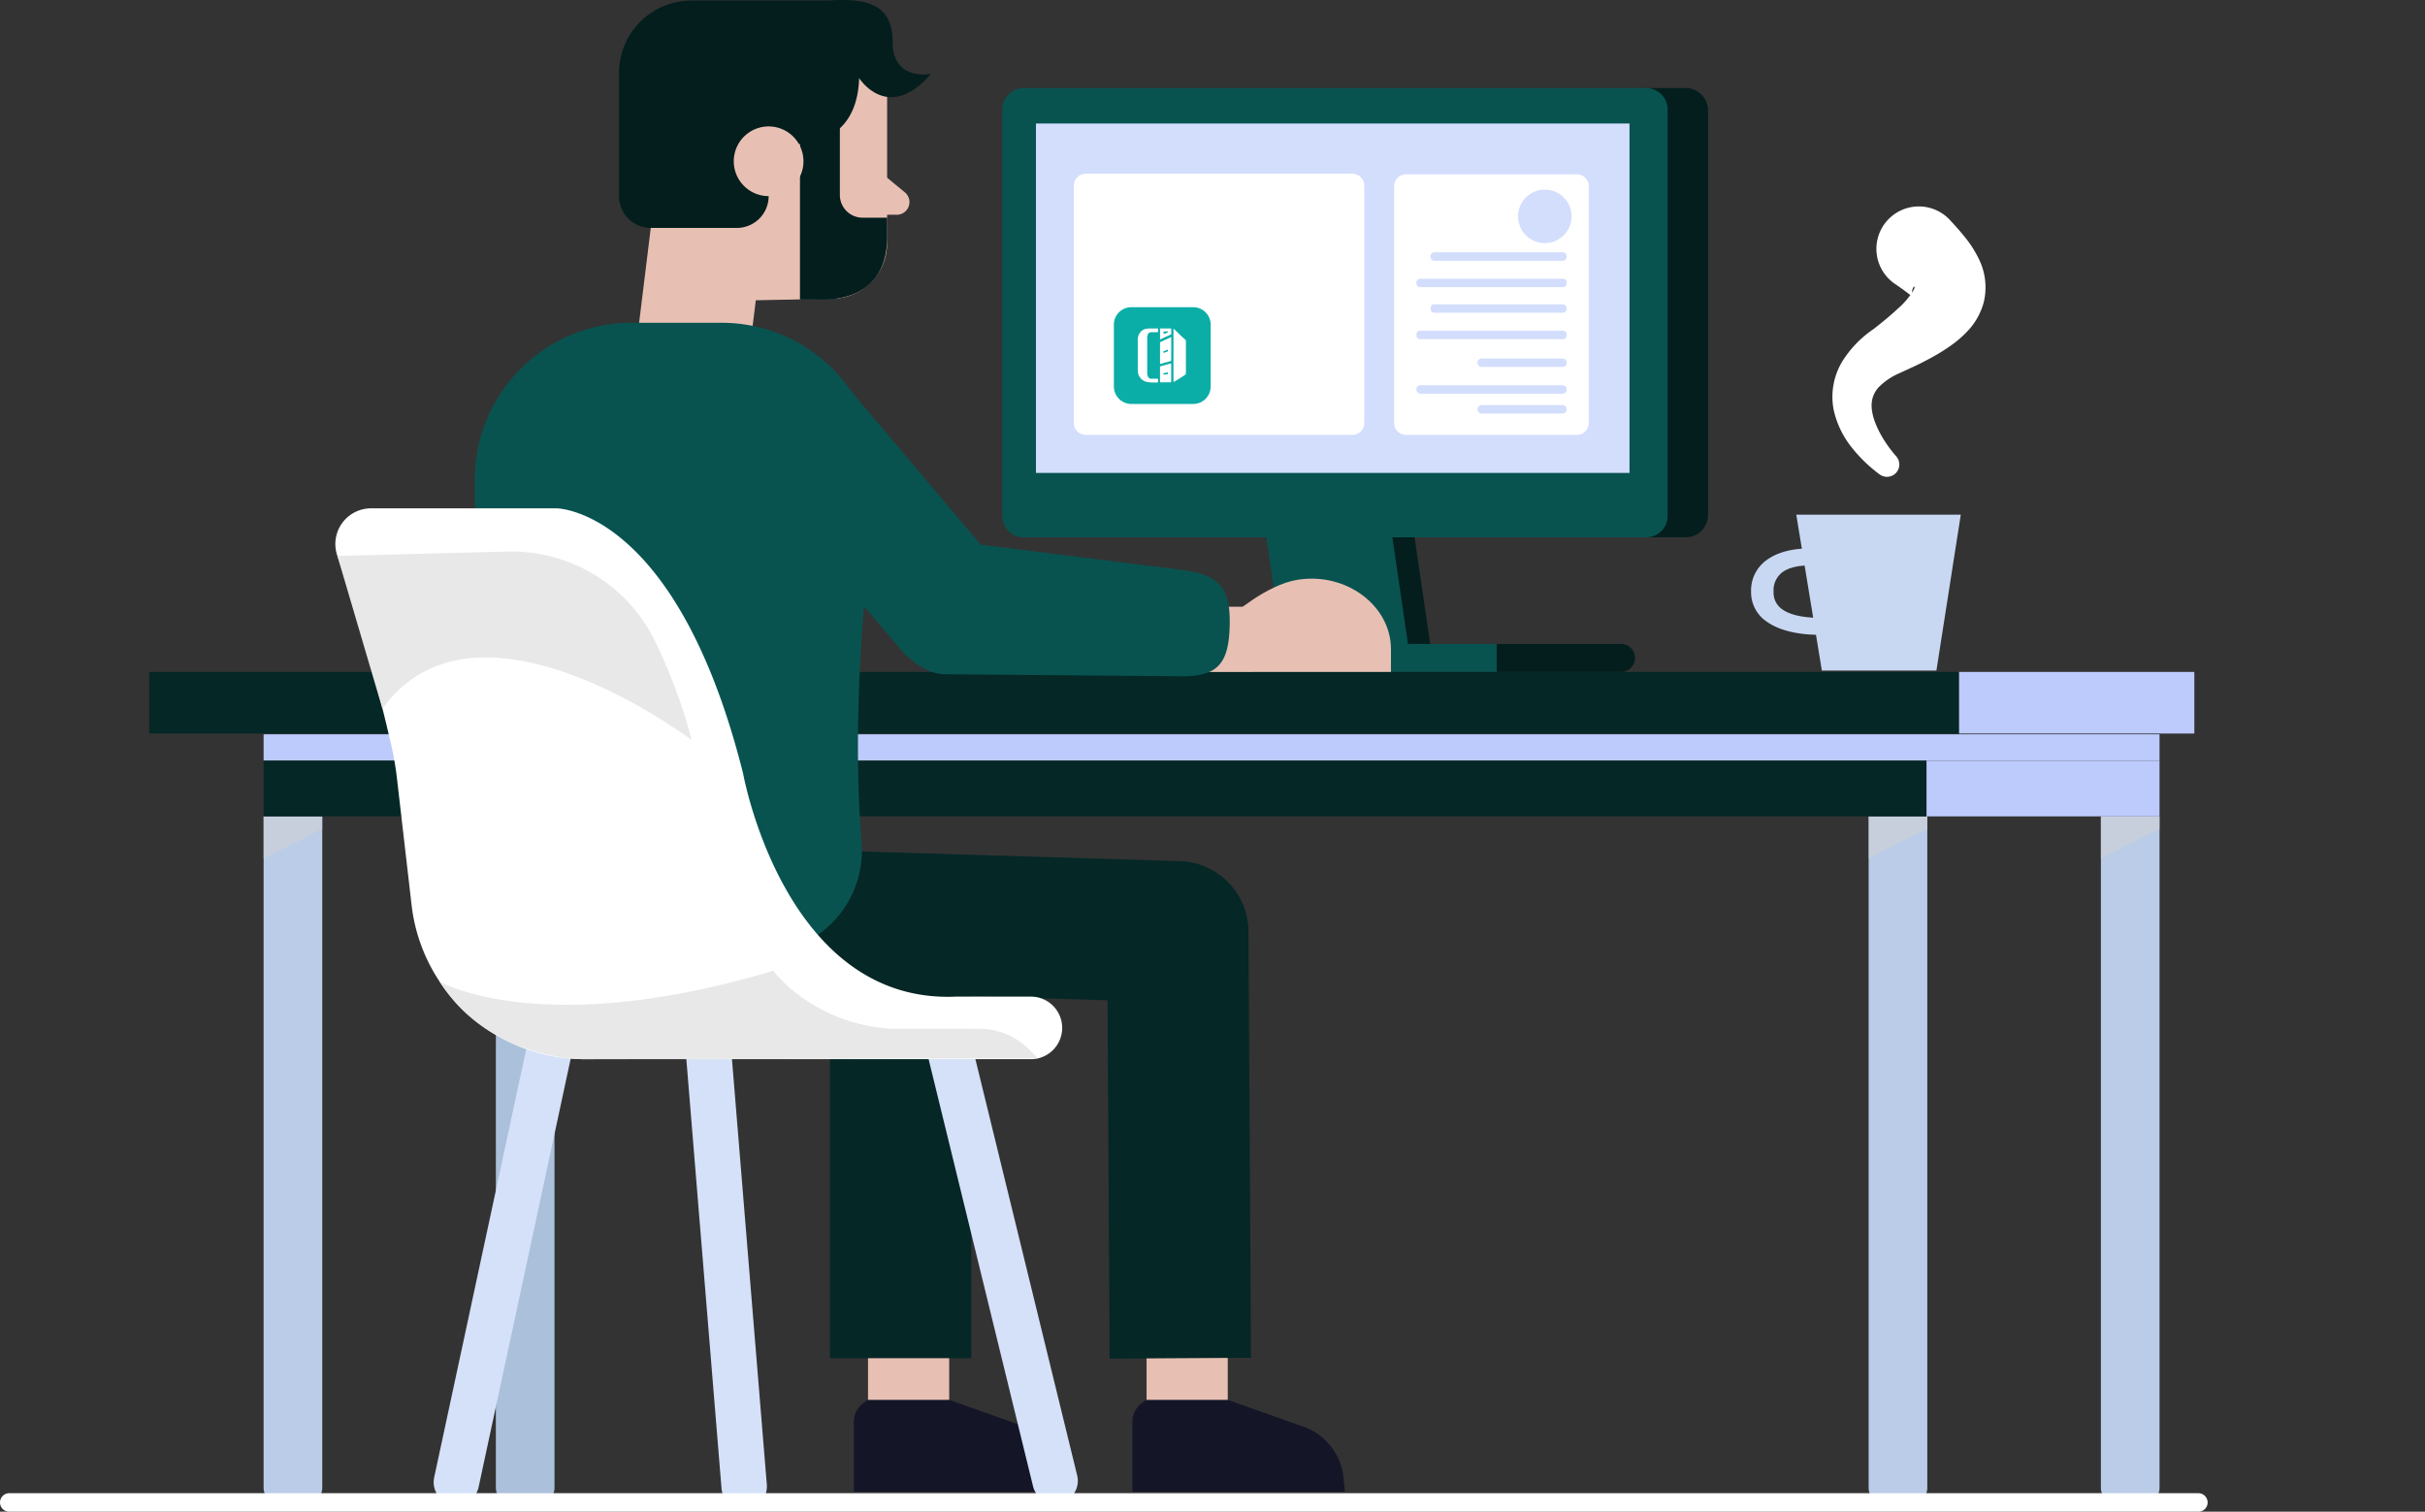 <svg xmlns="http://www.w3.org/2000/svg" xmlns:xlink="http://www.w3.org/1999/xlink" width="532.261" height="331.852" viewBox="0 0 532.261 331.852">
  <rect x="0" y="0" width="532.261" height="331.852" fill="#333333" stroke="none"/>
  <defs>
    <clipPath id="clip-path">
      <path id="Path_46738" data-name="Path 46738" d="M0,0H532.261V331.852H0Z" fill="none"/>
    </clipPath>
    <clipPath id="clip-path-2">
      <rect id="Rectangle_8393" data-name="Rectangle 8393" width="500.613" height="331.852" fill="none"/>
    </clipPath>
    <clipPath id="clip-path-3">
      <rect id="Rectangle_8382" data-name="Rectangle 8382" width="12.874" height="9.248" fill="none"/>
    </clipPath>
    <clipPath id="clip-path-6">
      <rect id="Rectangle_8397" data-name="Rectangle 8397" width="10.57" height="11.872" fill="#fff"/>
    </clipPath>
  </defs>
  <g id="Group_176498" data-name="Group 176498" transform="translate(0 -874.978)">
    <g id="Mask_Group_5688" data-name="Mask Group 5688" transform="translate(0 874.978)" clip-path="url(#clip-path)">
      <path id="Path_46687" data-name="Path 46687" d="M173.736,117.511h27.65l-3.911-26.673h-27.65Z" transform="translate(112.815 25.8)" fill="#031e1d"/>
      <path id="Path_46688" data-name="Path 46688" d="M177.536,117.511h27.65l-3.911-26.673h-27.65Z" transform="translate(104.137 25.8)" fill="#085350"/>
      <g id="Group_176487" data-name="Group 176487">
        <g id="Group_176486" data-name="Group 176486" clip-path="url(#clip-path-2)">
          <path id="Path_46689" data-name="Path 46689" d="M127.459,113.677h10.216a4.906,4.906,0,0,0,4.906-4.9V19.96a4.906,4.906,0,0,0-4.906-4.9H127.459a4.9,4.9,0,0,0-4.9,4.9v88.812a4.9,4.9,0,0,0,4.9,4.9" transform="translate(232.318 4.276)" fill="#031e1d"/>
          <path id="Path_46690" data-name="Path 46690" d="M134.156,113.677H270.807a4.692,4.692,0,0,0,4.693-4.692V19.747a4.692,4.692,0,0,0-4.693-4.692H134.156a4.692,4.692,0,0,0-4.692,4.692v89.238a4.692,4.692,0,0,0,4.692,4.692" transform="translate(90.526 4.276)" fill="#085350"/>
          <rect id="Rectangle_8381" data-name="Rectangle 8381" width="130.278" height="76.704" transform="translate(227.379 27.113)" fill="#d3defd"/>
          <path id="Path_46691" data-name="Path 46691" d="M253.7,110.083H161.764a3.082,3.082,0,0,0,0,6.165H253.7Z" transform="translate(74.812 31.266)" fill="#085350"/>
          <path id="Path_46692" data-name="Path 46692" d="M162.316,110.083H135.039v6.165h27.277a3.082,3.082,0,0,0,0-6.165" transform="translate(193.47 31.266)" fill="#031e1d"/>
          <path id="Path_46693" data-name="Path 46693" d="M183.923,87.024h58.533a2.6,2.6,0,0,0,2.605-2.605V32.312a2.6,2.6,0,0,0-2.605-2.605H183.923a2.6,2.6,0,0,0-2.605,2.605V84.419a2.6,2.6,0,0,0,2.605,2.605" transform="translate(54.382 8.437)" fill="#fff"/>
          <path id="Path_46694" data-name="Path 46694" d="M145.555,71.464h37.5a2.605,2.605,0,0,0,2.605-2.605V16.878a2.606,2.606,0,0,0-2.605-2.605h-37.5a2.605,2.605,0,0,0-2.605,2.605V68.859a2.6,2.6,0,0,0,2.605,2.605" transform="translate(163.051 23.998)" fill="#fff"/>
          <path id="Path_46695" data-name="Path 46695" d="M147.617,67.715h31.191a.883.883,0,0,0,.882-.882v-.085a.883.883,0,0,0-.882-.883H147.617a.882.882,0,0,0-.882.883v.085a.882.882,0,0,0,.882.882" transform="translate(164.159 18.707)" fill="#d3defd"/>
          <path id="Path_46696" data-name="Path 46696" d="M147.617,71.1H165.4a.883.883,0,0,0,.882-.882v-.085a.883.883,0,0,0-.882-.883H147.617a.882.882,0,0,0-.882.883v.085a.882.882,0,0,0,.882.882" transform="translate(177.572 19.668)" fill="#d3defd"/>
          <path id="Path_46746" data-name="Path 46746" d="M147.617,71.1H165.4a.883.883,0,0,0,.882-.882v-.085a.883.883,0,0,0-.882-.883H147.617a.882.882,0,0,0-.882.883v.085a.882.882,0,0,0,.882.882" transform="translate(177.572 9.448)" fill="#d3defd"/>
          <path id="Path_46697" data-name="Path 46697" d="M145.884,58.923a5.871,5.871,0,1,0,5.871-5.871,5.871,5.871,0,0,0-5.871,5.871" transform="translate(187.316 -11.426)" fill="#d3defd"/>
          <path id="Path_46698" data-name="Path 46698" d="M211.409,73.762h13.576a3.833,3.833,0,0,0,3.833-3.833V56.353a3.833,3.833,0,0,0-3.833-3.834H211.409a3.833,3.833,0,0,0-3.833,3.834V69.929a3.833,3.833,0,0,0,3.833,3.833" transform="translate(36.911 14.917)" fill="#0bada7"/>
          <path id="Path_46699" data-name="Path 46699" d="M144,38.176h28.329a.831.831,0,0,0,.767-.882v-.085a.832.832,0,0,0-.767-.883H144a.831.831,0,0,0-.767.883v.085a.83.83,0,0,0,.767.882" transform="translate(170.756 19.064)" fill="#d3defd"/>
          <path id="Path_46745" data-name="Path 46745" d="M144,38.176h28.329a.831.831,0,0,0,.767-.882v-.085a.832.832,0,0,0-.767-.883H144a.831.831,0,0,0-.767.883v.085a.83.83,0,0,0,.767.882" transform="translate(170.756 30.477)" fill="#d3defd"/>
          <path id="Path_46700" data-name="Path 46700" d="M144.113,47.246h32.6a.883.883,0,0,0,.882-.882v-.085a.883.883,0,0,0-.882-.883h-32.6a.882.882,0,0,0-.882.883v.085a.882.882,0,0,0,.882.882" transform="translate(170.756 12.893)" fill="#fff"/>
          <path id="Path_46701" data-name="Path 46701" d="M143.921,42.692H175.5a.8.8,0,0,0,.69-.882v-.085a.805.805,0,0,0-.69-.883H143.921a.8.8,0,0,0-.69.883v.085a.8.8,0,0,0,.69.882" transform="translate(167.663 20.347)" fill="#d3defd"/>
          <path id="Path_46744" data-name="Path 46744" d="M143.921,42.692H175.5a.8.8,0,0,0,.69-.882v-.085a.805.805,0,0,0-.69-.883H143.921a.8.8,0,0,0-.69.883v.085a.8.8,0,0,0,.69.882" transform="translate(167.663 31.76)" fill="#d3defd"/>
          <path id="Path_46702" data-name="Path 46702" d="M117.584,112.714c-2.27,0-7.524-.3-11.111-2.8a7.752,7.752,0,0,1-3.562-6.645,8.2,8.2,0,0,1,3.668-7.134c3.933-2.716,9.49-2.359,9.726-2.345l-.439,3.719c-.039,0-3.681-.2-5.981,1.4a4.978,4.978,0,0,0-2.039,4.364,4.437,4.437,0,0,0,1.971,3.9c2.965,2.066,8.412,1.792,8.464,1.792l.406,3.719c-.068,0-.469.03-1.1.03" transform="translate(281.433 26.633)" fill="#c8d8f2"/>
          <path id="Path_46703" data-name="Path 46703" d="M79.352,87.991h36.109l-5.349,34.218H84.968Z" transform="translate(314.91 24.991)" fill="#c8d8f2"/>
          <path id="Path_46704" data-name="Path 46704" d="M85.476,94.108a32.243,32.243,0,0,1-6.1-5.887,20.19,20.19,0,0,1-4-8.378A15.057,15.057,0,0,1,77.234,69.4a23.779,23.779,0,0,1,6.739-7.07c.338-.247.578-.435.806-.618l.711-.561,1.393-1.134c.908-.761,1.793-1.527,2.607-2.3a16.314,16.314,0,0,0,3.572-4.3c.223-.519.032-.777-.266-.2a3.1,3.1,0,0,0-.234,1.036c-.013.34.01.557-.064.592-.071.108-.556-.338-1.2-.809-.656-.5-1.506-1.1-2.435-1.731A9.31,9.31,0,1,1,100.906,38.26l.189.207c.962,1.04,1.97,2.148,3.044,3.491a24.347,24.347,0,0,1,3.305,5.244,14.044,14.044,0,0,1,.937,8.947,14.709,14.709,0,0,1-3.606,6.516,23.962,23.962,0,0,1-3.952,3.369,42.208,42.208,0,0,1-3.776,2.336c-1.242.693-2.469,1.311-3.692,1.9l-3.548,1.637a14.316,14.316,0,0,0-4.436,2.971,5.808,5.808,0,0,0-1.646,3.951c-.085,3.333,2.383,7.847,5.259,11.154l.155.178a2.706,2.706,0,0,1-3.665,3.942" transform="translate(327.074 10.028)" fill="#fff"/>
          <path id="Path_46705" data-name="Path 46705" d="M51.814,139.571h6.437v147.4a3.219,3.219,0,0,1-3.218,3.219H48.595a3.219,3.219,0,0,1-3.218-3.219v-147.4Z" transform="translate(415.745 39.641)" fill="#bacce7"/>
          <g id="Group_176479" data-name="Group 176479" transform="translate(461.121 179.212)" opacity="0.53" style="mix-blend-mode: multiply;isolation: isolate">
            <g id="Group_176478" data-name="Group 176478">
              <g id="Group_176477" data-name="Group 176477" clip-path="url(#clip-path-3)">
                <path id="Path_46706" data-name="Path 46706" d="M45.377,148.819l12.874-6.484v-2.763H45.377Z" transform="translate(-45.377 -139.571)" fill="#d1d1d1"/>
              </g>
            </g>
          </g>
          <path id="Path_46707" data-name="Path 46707" d="M88.3,290.191h6.437a3.219,3.219,0,0,0,3.219-3.219v-147.4H85.078v147.4a3.218,3.218,0,0,0,3.218,3.219" transform="translate(325.067 39.641)" fill="#bacce7"/>
          <g id="Group_176482" data-name="Group 176482" transform="translate(410.144 179.212)" opacity="0.53" style="mix-blend-mode: multiply;isolation: isolate">
            <g id="Group_176481" data-name="Group 176481">
              <g id="Group_176480" data-name="Group 176480" clip-path="url(#clip-path-3)">
                <path id="Path_46708" data-name="Path 46708" d="M85.079,148.819l12.874-6.484v-2.763H85.079Z" transform="translate(-85.079 -139.571)" fill="#d1d1d1"/>
              </g>
            </g>
          </g>
          <path id="Path_46709" data-name="Path 46709" d="M326.176,139.571h6.437v147.4a3.219,3.219,0,0,1-3.218,3.219h-6.438a3.219,3.219,0,0,1-3.218-3.219v-147.4Z" transform="translate(-210.904 39.641)" fill="#abc0da"/>
          <path id="Path_46710" data-name="Path 46710" d="M319.739,148.819l12.874-6.484v-2.763H319.739Z" transform="translate(-210.905 39.641)" fill="#7280a6"/>
          <path id="Path_46711" data-name="Path 46711" d="M362.658,290.191h6.437a3.219,3.219,0,0,0,3.219-3.219v-147.4H359.44v147.4a3.218,3.218,0,0,0,3.218,3.219" transform="translate(-301.582 39.641)" fill="#bacce7"/>
          <g id="Group_176485" data-name="Group 176485" transform="translate(57.857 179.212)" opacity="0.53" style="mix-blend-mode: multiply;isolation: isolate">
            <g id="Group_176484" data-name="Group 176484">
              <g id="Group_176483" data-name="Group 176483" clip-path="url(#clip-path-3)">
                <path id="Path_46712" data-name="Path 46712" d="M359.441,148.819l12.874-6.484v-2.763H359.441Z" transform="translate(-359.44 -139.571)" fill="#d1d1d1"/>
              </g>
            </g>
          </g>
          <rect id="Rectangle_8385" data-name="Rectangle 8385" width="397.236" height="13.525" transform="translate(32.759 147.501)" fill="#052726"/>
          <rect id="Rectangle_8386" data-name="Rectangle 8386" width="51.637" height="13.525" transform="translate(429.996 147.501)" fill="#bdcafc"/>
          <rect id="Rectangle_8387" data-name="Rectangle 8387" width="51.155" height="12.226" transform="translate(422.84 166.986)" fill="#bdcafc"/>
          <rect id="Rectangle_8388" data-name="Rectangle 8388" width="416.138" height="5.79" transform="translate(57.858 161.196)" fill="#bdcafc"/>
          <rect id="Rectangle_8389" data-name="Rectangle 8389" width="364.982" height="12.226" transform="translate(57.858 166.986)" fill="#052726"/>
          <rect id="Rectangle_8390" data-name="Rectangle 8390" width="17.816" height="22.691" transform="translate(190.522 289.348)" fill="#e8c0b3"/>
          <path id="Path_46713" data-name="Path 46713" d="M235.286,239.325l-.864.618a5.187,5.187,0,0,0-2.173,4.222V259.5h46.637l-.293-3.043a13.269,13.269,0,0,0-8.536-11.149l-16.881-5.981Z" transform="translate(-44.838 67.974)" fill="#141627"/>
          <rect id="Rectangle_8391" data-name="Rectangle 8391" width="31.022" height="90.847" transform="translate(182.166 207.307)" fill="#052726"/>
          <path id="Path_46714" data-name="Path 46714" d="M207.366,103.732H226.5v14.319H200.45V103.907Z" transform="translate(48.376 29.462)" fill="#e8c0b3"/>
          <rect id="Rectangle_8392" data-name="Rectangle 8392" width="17.816" height="22.691" transform="translate(251.662 289.348)" fill="#e8c0b3"/>
          <path id="Path_46715" data-name="Path 46715" d="M187.671,239.325l-.864.618a5.187,5.187,0,0,0-2.173,4.222V259.5h46.637l-.293-3.043a13.269,13.269,0,0,0-8.536-11.149l-16.881-5.981Z" transform="translate(63.916 67.974)" fill="#141627"/>
          <path id="Path_46716" data-name="Path 46716" d="M292.159,13.356V49.594A12.2,12.2,0,0,1,280.713,61.77l-17.83.361V13.356Z" transform="translate(-97.446 3.793)" fill="#e8c0b3"/>
          <path id="Path_46717" data-name="Path 46717" d="M261.927,29.08l5.93,4.879a2.779,2.779,0,0,1-1.766,4.924h-7.025Z" transform="translate(-69.255 8.259)" fill="#e8c0b3"/>
          <path id="Path_46718" data-name="Path 46718" d="M308.146,65.035H283.138l3.878-31.506h25.008Z" transform="translate(-143.319 9.523)" fill="#e8c0b3"/>
          <path id="Path_46719" data-name="Path 46719" d="M272.175,38.916h0a4.978,4.978,0,0,1-.535-2.246V21.615h-8.757V59.623h4.832c9.954,0,14.3-5.7,14.3-13.593V41.648h-5.393a4.978,4.978,0,0,1-4.443-2.732" transform="translate(-87.298 6.139)" fill="#031e1d"/>
          <path id="Path_46720" data-name="Path 46720" d="M300.5,43.027h0a6.98,6.98,0,0,1-6.98,6.98H274.633a6.98,6.98,0,0,1-6.98-6.98V16.009A15.917,15.917,0,0,1,283.57.092H313.5l6.785,13.65c1.647,22.235-18.942,17.5-18.942,17.5Z" transform="translate(-131.79 0.026)" fill="#031e1d"/>
          <path id="Path_46721" data-name="Path 46721" d="M269.452,17.149s6.311,10,15.782-.91c0,0-8.428,1.647-8.428-7S270.7-.42,262.595.118c-6.2.412-7.215,10.34-7.215,10.34Z" transform="translate(-80.886 0)" fill="#031e1d"/>
          <path id="Path_46722" data-name="Path 46722" d="M292.48,29.264a7.65,7.65,0,1,1-7.649-7.649,7.649,7.649,0,0,1,7.649,7.649" transform="translate(-116.126 6.139)" fill="#e8c0b3"/>
          <path id="Path_46723" data-name="Path 46723" d="M268.513,256.984l-.466-78.655-67.362-2.043.939-31.007,82.316,2.495a15.51,15.51,0,0,1,15.041,15.411l.555,93.613Z" transform="translate(-24.957 41.263)" fill="#052726"/>
          <path id="Path_46724" data-name="Path 46724" d="M326.8,193.573H264.393V89.58a34.4,34.4,0,0,1,34.4-34.4h19.761a34.4,34.4,0,0,1,34.4,34.4s-6.717,41.81-3.674,79.722a22.513,22.513,0,0,1-22.47,24.271" transform="translate(-160.174 15.673)" fill="#085350"/>
          <path id="Path_46725" data-name="Path 46725" d="M305.863,131.513c-.176,0-.353,0-.53-.01l-51.75-.447c-4.37-.158-8.428-3.653-11.026-7.171l-35.43-41.3a14.358,14.358,0,0,1,23.094-17.067l31.319,37.093,44.834,5.633c8.234,1.17,10.1,4.723,9.811,12.648-.28,7.747-2.634,10.624-10.322,10.624" transform="translate(-46.297 16.952)" fill="#085350"/>
          <path id="Path_46730" data-name="Path 46730" d="M258.308,280.111a4.991,4.991,0,0,1-4.846-3.821l-23.039-94.249a4.989,4.989,0,1,1,9.7-2.338l23.039,94.249a4.988,4.988,0,0,1-3.68,6.02,5.062,5.062,0,0,1-1.174.14" transform="translate(-26.73 49.955)" fill="#d4e1f9"/>
          <path id="Path_46731" data-name="Path 46731" d="M295.559,281.544a4.99,4.99,0,0,1-4.183-4.536l-7.925-96.7a4.99,4.99,0,0,1,9.949-.785l7.922,96.7a4.986,4.986,0,0,1-4.58,5.366,5.1,5.1,0,0,1-1.183-.046" transform="translate(-133.013 49.684)" fill="#d4e1f9"/>
          <path id="Path_46732" data-name="Path 46732" d="M319.558,279.982a4.99,4.99,0,0,1-2.694-5.552l20.383-94.858A4.989,4.989,0,0,1,347,181.7l-20.383,94.858a5,5,0,0,1-7.056,3.426" transform="translate(-221.564 49.887)" fill="#d4e1f9"/>
          <path id="Path_46733" data-name="Path 46733" d="M233.478,97.36a7.836,7.836,0,0,1,7.388-10.453h40.71s26.342,0,40.963,58.269c0,0,9.079,50.614,46.738,48.921h16.334a6.866,6.866,0,1,1,0,13.731H287.7a38.186,38.186,0,0,1-37.934-33.8l-3.222-27.886a65.9,65.9,0,0,0-1.276-7.365,414.814,414.814,0,0,0-11.79-41.414" transform="translate(-159.422 24.684)" fill="#fff"/>
          <path id="Path_46734" data-name="Path 46734" d="M296.284,95.263l37.2-.959a35.02,35.02,0,0,1,32.089,18.824,115.774,115.774,0,0,1,8.477,22.58s-47.1-35.786-67.88-6.9Z" transform="translate(-222.228 26.781)" fill="#e8e8e8"/>
          <path id="Path_46735" data-name="Path 46735" d="M237.119,168.32s22.137,12.957,73.253-2.357c0,0,8.405,11.511,25.662,12.731l19.574.013a15.461,15.461,0,0,1,11.018,4.626l1.814,1.848-99.516.2s-20.727.419-31.807-17.056" transform="translate(-140.647 47.137)" fill="#e8e8e8"/>
          <path id="Path_46736" data-name="Path 46736" d="M176.754,106.881s7.427-6.584,14.174-7.693c10.727-1.76,20.574,5.673,20.574,15.226V119.4H181.076Z" transform="translate(93.802 28.098)" fill="#e8c0b3"/>
          <path id="Path_46737" data-name="Path 46737" d="M482.644,259.344H1.907a2.032,2.032,0,0,1,0-4.056H482.644a2.032,2.032,0,0,1,0,4.056" transform="translate(0.001 72.507)" fill="#fff"/>
        </g>
      </g>
    </g>
    <g id="Group_176497" data-name="Group 176497" transform="translate(249.726 947.075)">
      <g id="Group_176496" data-name="Group 176496" clip-path="url(#clip-path-6)">
        <path id="Path_46739" data-name="Path 46739" d="M4.415,0a2.073,2.073,0,0,1,.03.664c0,.153-.122.166-.24.166-.4,0-.808,0-1.213,0a.742.742,0,0,0-.789.553,1.928,1.928,0,0,0-.132.673q0,3.866,0,7.731a1.8,1.8,0,0,0,.182.809.721.721,0,0,0,.7.443c.418-.006.836,0,1.254,0,.179,0,.25.062.248.243-.008.662.056.586-.577.591a9.358,9.358,0,0,1-1.5-.069A2.516,2.516,0,0,1,.017,9.2.611.611,0,0,1,0,8.975Q0,5.859,0,2.742A2.819,2.819,0,0,1,.308,1.209,2.23,2.23,0,0,1,2.123.041,2.882,2.882,0,0,0,2.575,0Z" transform="translate(0.001)" fill="#fff"/>
        <path id="Path_46740" data-name="Path 46740" d="M187.193,8.1q0-2.81,0-5.619c0-.065-.035-.158.034-.19s.114.06.161.1c.8.755,1.559,1.554,2.4,2.265a.371.371,0,0,1,.134.31q0,3.52,0,7.04a.39.39,0,0,1-.157.344c-.776.568-1.616,1.038-2.426,1.554-.107.068-.152.04-.148-.084,0-.056,0-.111,0-.167V8.1" transform="translate(-179.354 -2.187)" fill="#fff"/>
        <path id="Path_46741" data-name="Path 46741" d="M116.705,51.7c0,.18.057.214.223.165q1.021-.3,2.048-.577a.223.223,0,0,0,.192-.261c-.007-.8,0-1.6,0-2.4s0-1.6,0-2.4c0-.221-.022-.234-.224-.139-.686.323-1.37.649-2.058.966a.252.252,0,0,0-.178.263q.008,2.192,0,4.384m.818-2.579c.254-.112.509-.224.769-.319.178-.065.114.1.133.17.029.143-.044.2-.169.238-.206.062-.406.141-.611.208-.063.021-.159.1-.187-.022-.021-.089-.067-.217.064-.275" transform="translate(-111.822 -44.102)" fill="#fff"/>
        <path id="Path_46742" data-name="Path 46742" d="M119.177,185.81c0-.627,0-1.254,0-1.881,0-.148-.032-.2-.19-.157q-1.053.3-2.111.591a.187.187,0,0,0-.162.218q.007,1.568,0,3.135c0,.144.041.192.189.191.69-.007,1.38-.009,2.07,0,.177,0,.205-.064.2-.218-.007-.627,0-1.254,0-1.881m-.926.324c-.215.013-.429.041-.644.063-.07.007-.146.021-.147-.088,0-.088-.024-.183.108-.21.225-.045.448-.1.672-.149.194-.043.2-.04.2.18.03.134-.037.2-.187.2" transform="translate(-111.833 -176.068)" fill="#fff"/>
        <path id="Path_46743" data-name="Path 46743" d="M119.231.047,119.238,0h-2.426a.138.138,0,0,1,0,.041c-.009.018-.027.036-.027.054,0,.724,0,1.449,0,2.173,0,.175.1.109.176.072.721-.332,1.44-.667,2.161-1a.178.178,0,0,0,.122-.189c-.007-.369-.006-.738-.008-1.107M118.4.924c-.246.095-.5.182-.743.272-.079.029-.1-.014-.1-.081s0-.111,0-.194c-.06-.2.072-.245.26-.25.166,0,.332-.03.5-.041.056,0,.141-.036.151.058s.049.191-.068.236" transform="translate(-111.894)" fill="#fff"/>
      </g>
    </g>
  </g>
</svg>
